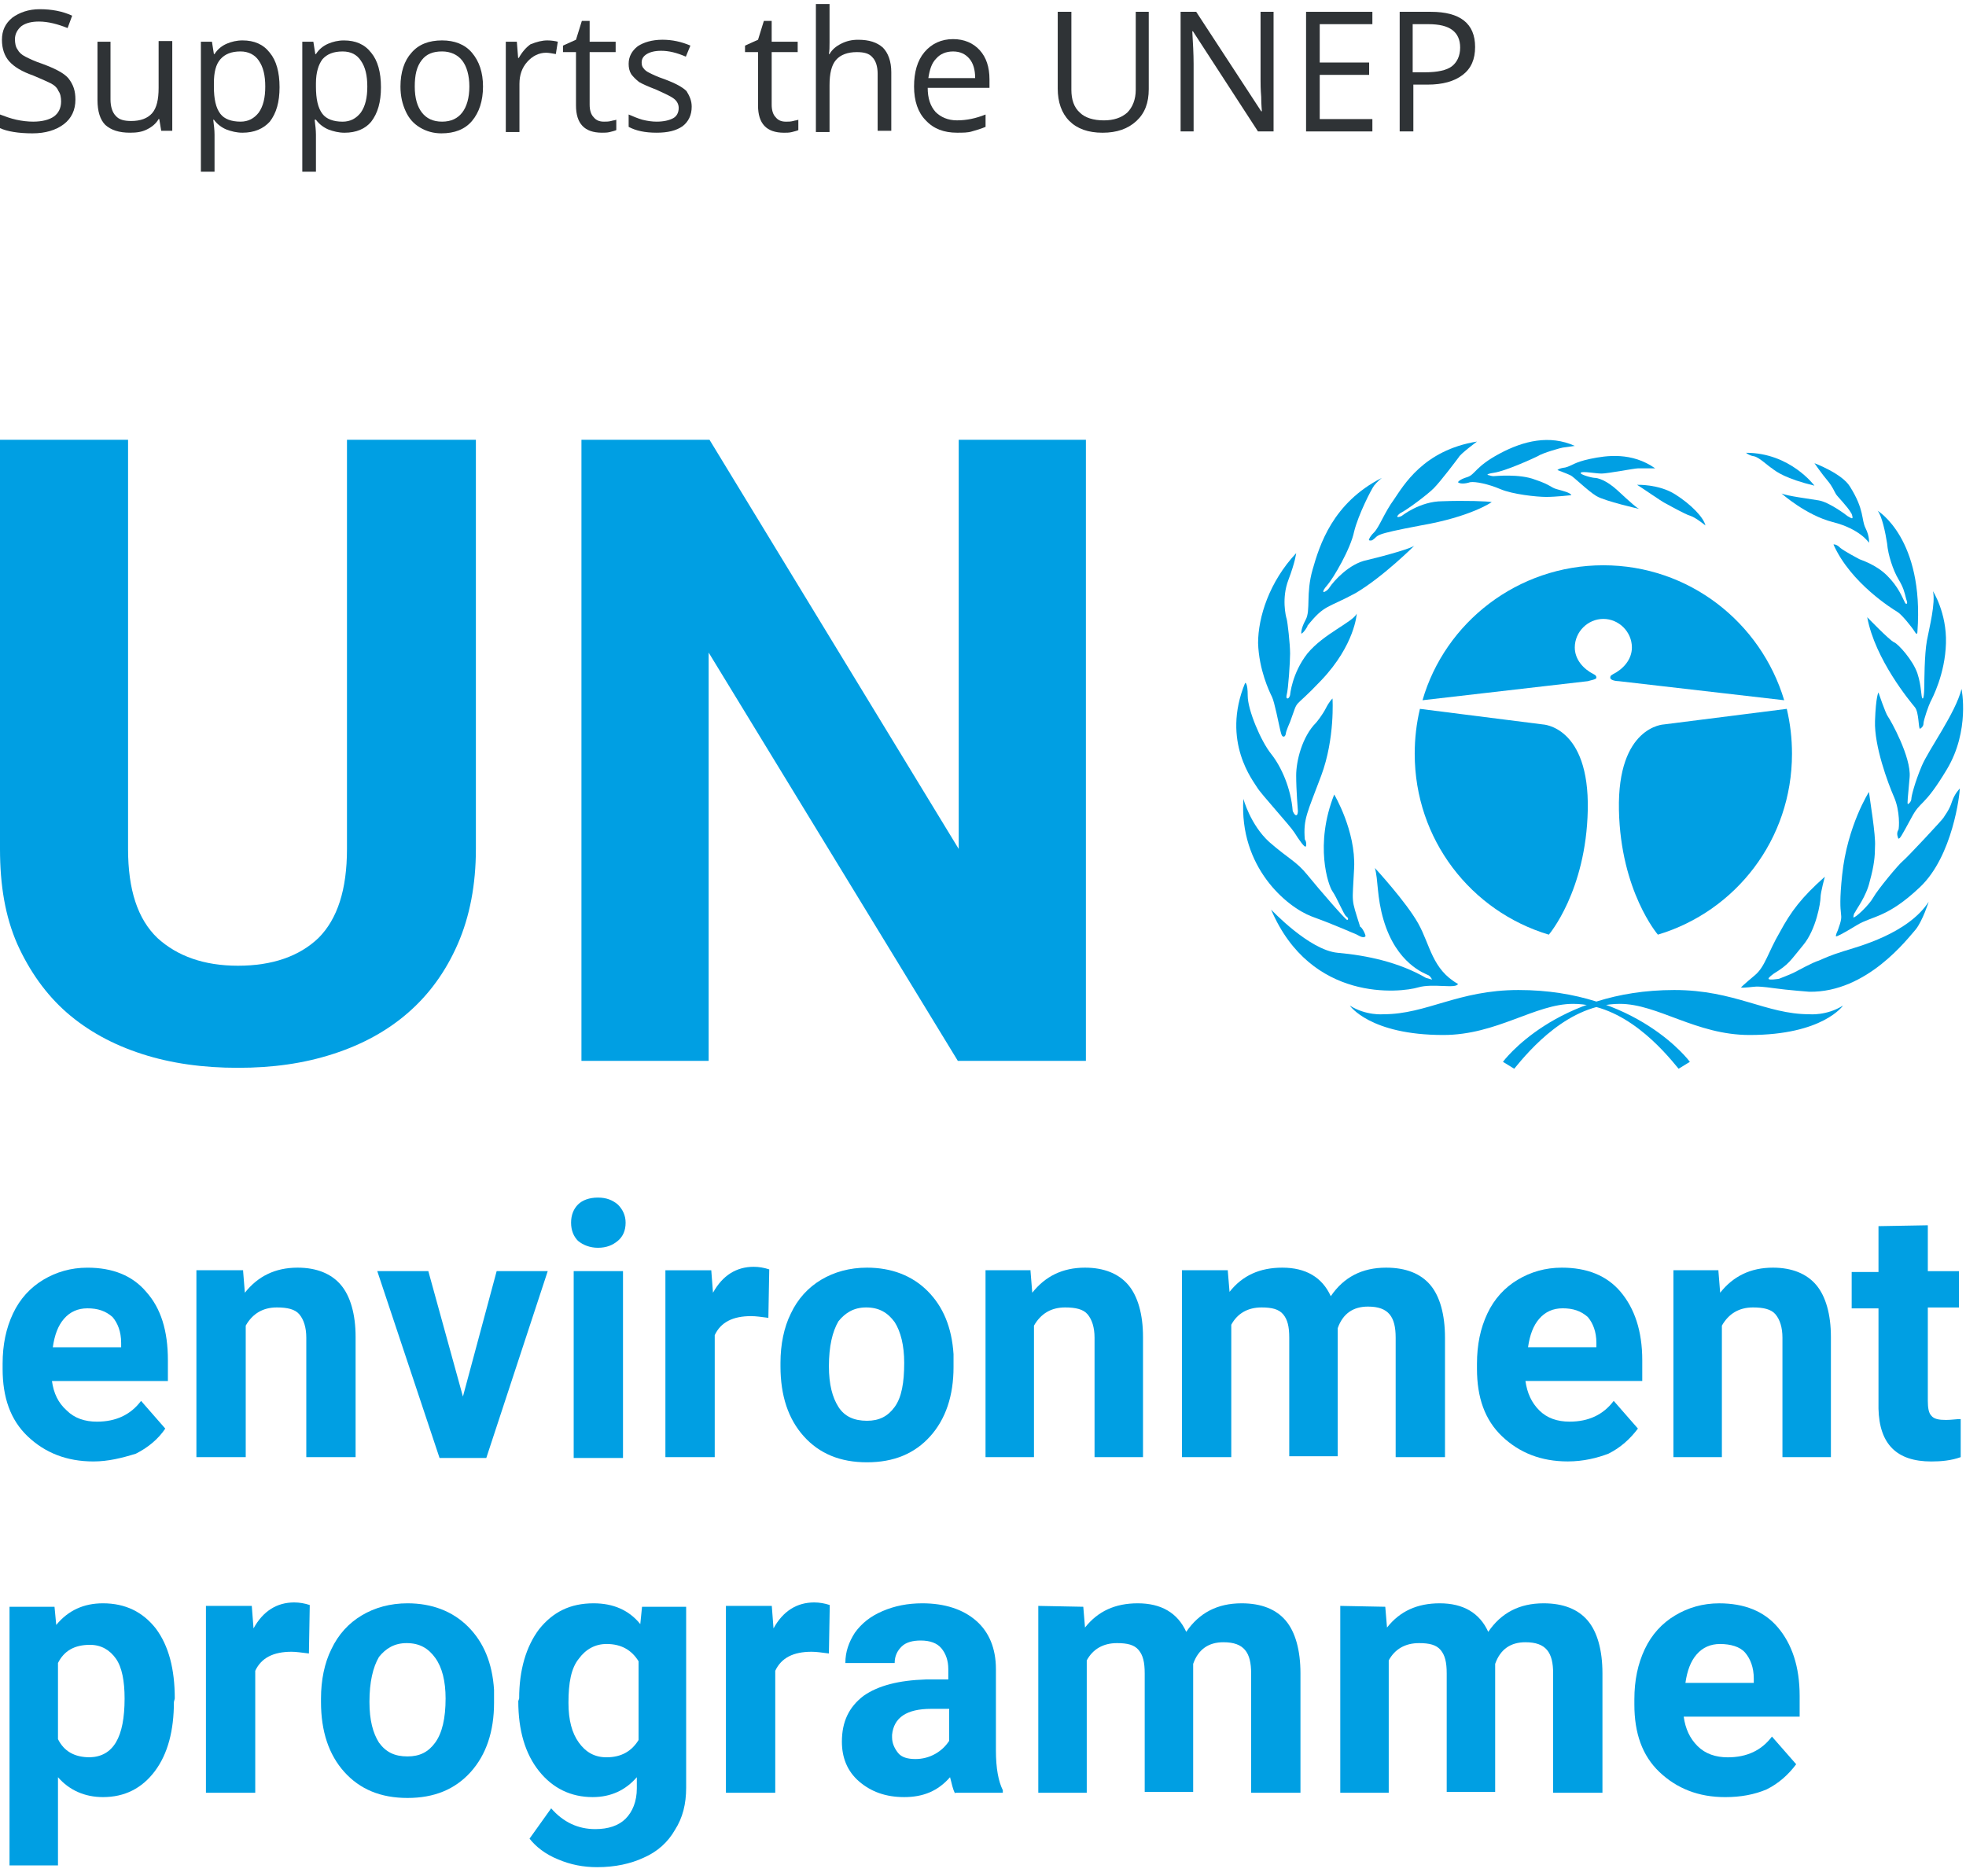 <?xml version="1.0" encoding="UTF-8"?> <svg xmlns="http://www.w3.org/2000/svg" width="88" height="84" viewBox="0 0 88 84" fill="none"><path d="M3.376 4.457C3.376 4.923 3.201 5.301 2.852 5.563C2.503 5.825 2.037 5.97 1.455 5.97C0.815 5.97 0.32 5.883 0 5.737V5.126C0.233 5.214 0.466 5.301 0.727 5.359C0.989 5.417 1.251 5.446 1.484 5.446C1.891 5.446 2.212 5.359 2.415 5.214C2.619 5.068 2.735 4.835 2.735 4.544C2.735 4.37 2.706 4.195 2.619 4.079C2.561 3.933 2.444 3.817 2.27 3.729C2.095 3.642 1.833 3.526 1.484 3.38C0.989 3.206 0.64 3.002 0.407 2.74C0.204 2.507 0.087 2.187 0.087 1.78C0.087 1.372 0.233 1.052 0.553 0.79C0.873 0.558 1.28 0.412 1.775 0.412C2.299 0.412 2.794 0.499 3.23 0.703L3.026 1.256C2.59 1.081 2.153 0.965 1.746 0.965C1.426 0.965 1.164 1.023 0.96 1.169C0.786 1.314 0.669 1.518 0.669 1.751C0.669 1.925 0.698 2.1 0.786 2.216C0.844 2.333 0.96 2.449 1.135 2.536C1.309 2.624 1.542 2.74 1.891 2.856C2.444 3.06 2.852 3.264 3.055 3.497C3.288 3.788 3.376 4.079 3.376 4.457Z" fill="#2F3336"></path><path d="M4.946 1.867V4.457C4.946 4.777 5.034 5.039 5.179 5.184C5.325 5.359 5.557 5.417 5.877 5.417C6.285 5.417 6.605 5.301 6.809 5.068C7.012 4.835 7.1 4.457 7.1 3.933V1.838H7.711V5.854H7.216L7.129 5.33H7.1C6.983 5.534 6.809 5.679 6.576 5.795C6.343 5.912 6.11 5.941 5.819 5.941C5.325 5.941 4.975 5.825 4.713 5.592C4.481 5.359 4.364 4.981 4.364 4.486V1.867H4.946Z" fill="#2F3336"></path><path d="M10.855 5.941C10.593 5.941 10.36 5.883 10.127 5.795C9.923 5.708 9.72 5.562 9.574 5.359H9.545C9.574 5.592 9.603 5.824 9.603 6.028V7.687H8.992V1.867H9.487L9.574 2.42H9.603C9.749 2.187 9.952 2.041 10.156 1.954C10.36 1.867 10.593 1.809 10.855 1.809C11.378 1.809 11.786 1.983 12.077 2.361C12.368 2.711 12.513 3.234 12.513 3.904C12.513 4.573 12.368 5.068 12.077 5.446C11.786 5.766 11.378 5.941 10.855 5.941ZM10.767 2.303C10.36 2.303 10.069 2.42 9.865 2.652C9.661 2.885 9.574 3.234 9.574 3.729V3.875C9.574 4.428 9.661 4.835 9.865 5.097C10.04 5.33 10.36 5.446 10.767 5.446C11.116 5.446 11.378 5.301 11.582 5.039C11.786 4.748 11.873 4.369 11.873 3.875C11.873 3.38 11.786 3.002 11.582 2.711C11.407 2.449 11.116 2.303 10.767 2.303Z" fill="#2F3336"></path><path d="M15.423 5.942C15.161 5.942 14.928 5.883 14.695 5.796C14.492 5.709 14.288 5.563 14.142 5.36H14.084C14.113 5.593 14.142 5.825 14.142 6.029V7.688H13.531V1.868H14.026L14.113 2.421H14.142C14.288 2.188 14.492 2.042 14.695 1.955C14.899 1.868 15.132 1.81 15.394 1.81C15.917 1.81 16.325 1.984 16.616 2.362C16.907 2.712 17.052 3.235 17.052 3.905C17.052 4.574 16.907 5.069 16.616 5.447C16.354 5.767 15.947 5.942 15.423 5.942ZM15.335 2.304C14.928 2.304 14.637 2.421 14.433 2.653C14.259 2.886 14.142 3.235 14.142 3.73V3.876C14.142 4.429 14.23 4.836 14.433 5.098C14.608 5.331 14.928 5.447 15.335 5.447C15.685 5.447 15.947 5.301 16.15 5.04C16.354 4.749 16.441 4.37 16.441 3.876C16.441 3.381 16.354 3.003 16.15 2.712C15.976 2.45 15.714 2.304 15.335 2.304Z" fill="#2F3336"></path><path d="M21.62 3.875C21.62 4.515 21.446 5.039 21.126 5.417C20.806 5.795 20.34 5.97 19.758 5.97C19.409 5.97 19.089 5.883 18.798 5.708C18.507 5.533 18.303 5.301 18.158 4.98C18.012 4.66 17.925 4.311 17.925 3.875C17.925 3.234 18.099 2.711 18.419 2.361C18.74 1.983 19.205 1.809 19.787 1.809C20.34 1.809 20.806 1.983 21.126 2.361C21.446 2.74 21.62 3.234 21.62 3.875ZM18.565 3.875C18.565 4.398 18.681 4.777 18.885 5.039C19.089 5.301 19.38 5.446 19.787 5.446C20.195 5.446 20.486 5.301 20.689 5.039C20.893 4.777 21.009 4.369 21.009 3.875C21.009 3.38 20.893 2.973 20.689 2.711C20.486 2.449 20.166 2.303 19.787 2.303C19.38 2.303 19.089 2.42 18.885 2.682C18.652 2.973 18.565 3.351 18.565 3.875Z" fill="#2F3336"></path><path d="M24.502 1.809C24.677 1.809 24.851 1.838 24.968 1.867L24.88 2.42C24.706 2.391 24.56 2.361 24.444 2.361C24.124 2.361 23.833 2.507 23.6 2.769C23.367 3.031 23.251 3.351 23.251 3.758V5.912H22.64V1.867H23.134L23.192 2.594H23.222C23.367 2.332 23.542 2.129 23.745 1.983C24.036 1.867 24.269 1.809 24.502 1.809Z" fill="#2F3336"></path><path d="M27.034 5.446C27.15 5.446 27.237 5.446 27.354 5.417C27.441 5.388 27.528 5.388 27.586 5.359V5.824C27.528 5.853 27.412 5.882 27.295 5.912C27.179 5.941 27.063 5.941 26.946 5.941C26.16 5.941 25.782 5.533 25.782 4.718V2.332H25.2V2.041L25.782 1.779L26.044 0.936H26.393V1.867H27.557V2.332H26.393V4.689C26.393 4.922 26.451 5.126 26.568 5.242C26.684 5.388 26.83 5.446 27.034 5.446Z" fill="#2F3336"></path><path d="M30.961 4.777C30.961 5.155 30.816 5.446 30.554 5.65C30.263 5.853 29.885 5.941 29.39 5.941C28.866 5.941 28.459 5.853 28.139 5.679V5.126C28.342 5.213 28.546 5.3 28.75 5.359C28.983 5.417 29.186 5.446 29.39 5.446C29.71 5.446 29.943 5.388 30.117 5.3C30.292 5.213 30.379 5.038 30.379 4.835C30.379 4.689 30.321 4.544 30.176 4.427C30.03 4.311 29.768 4.195 29.39 4.02C29.012 3.874 28.75 3.758 28.604 3.671C28.459 3.554 28.342 3.438 28.255 3.322C28.168 3.176 28.139 3.031 28.139 2.856C28.139 2.536 28.284 2.274 28.546 2.07C28.808 1.896 29.186 1.779 29.652 1.779C30.088 1.779 30.496 1.867 30.903 2.041L30.699 2.536C30.292 2.361 29.943 2.274 29.594 2.274C29.303 2.274 29.099 2.332 28.953 2.419C28.808 2.507 28.721 2.623 28.721 2.798C28.721 2.914 28.75 3.001 28.808 3.06C28.866 3.147 28.953 3.205 29.07 3.263C29.186 3.322 29.419 3.438 29.768 3.554C30.234 3.729 30.554 3.904 30.729 4.078C30.874 4.311 30.961 4.515 30.961 4.777Z" fill="#2F3336"></path><path d="M35.181 5.447C35.297 5.447 35.385 5.447 35.501 5.418C35.588 5.389 35.676 5.389 35.734 5.36V5.825C35.676 5.854 35.559 5.883 35.443 5.913C35.326 5.942 35.21 5.942 35.094 5.942C34.308 5.942 33.93 5.534 33.93 4.719V2.333H33.348V2.042L33.93 1.78L34.191 0.937H34.541V1.868H35.705V2.333H34.541V4.69C34.541 4.923 34.599 5.127 34.715 5.243C34.832 5.389 34.977 5.447 35.181 5.447Z" fill="#2F3336"></path><path d="M39.284 5.883V3.293C39.284 2.973 39.197 2.711 39.051 2.566C38.906 2.391 38.673 2.333 38.353 2.333C37.945 2.333 37.625 2.449 37.422 2.682C37.218 2.915 37.131 3.293 37.131 3.817V5.912H36.52V0.18H37.131V1.897C37.131 2.1 37.131 2.275 37.102 2.42H37.131C37.247 2.217 37.422 2.071 37.654 1.955C37.887 1.838 38.12 1.78 38.411 1.78C38.906 1.78 39.255 1.897 39.517 2.129C39.75 2.362 39.895 2.74 39.895 3.235V5.854H39.284V5.883Z" fill="#2F3336"></path><path d="M42.835 5.941C42.253 5.941 41.787 5.767 41.438 5.388C41.089 5.039 40.914 4.515 40.914 3.875C40.914 3.235 41.06 2.711 41.38 2.333C41.7 1.955 42.136 1.751 42.66 1.751C43.155 1.751 43.562 1.926 43.853 2.246C44.144 2.566 44.29 3.002 44.29 3.555V3.933H41.525C41.525 4.399 41.642 4.748 41.874 5.01C42.107 5.243 42.427 5.388 42.835 5.388C43.271 5.388 43.678 5.301 44.115 5.127V5.679C43.911 5.767 43.708 5.825 43.504 5.883C43.329 5.941 43.096 5.941 42.835 5.941ZM42.66 2.304C42.34 2.304 42.078 2.42 41.903 2.624C41.7 2.828 41.612 3.119 41.554 3.497H43.649C43.649 3.119 43.562 2.828 43.388 2.624C43.213 2.42 42.98 2.304 42.66 2.304Z" fill="#2F3336"></path><path d="M51.419 0.529V3.992C51.419 4.603 51.244 5.069 50.866 5.418C50.487 5.767 49.993 5.942 49.353 5.942C48.712 5.942 48.218 5.767 47.868 5.418C47.519 5.069 47.345 4.574 47.345 3.963V0.529H47.956V4.021C47.956 4.458 48.072 4.807 48.334 5.04C48.567 5.273 48.945 5.389 49.411 5.389C49.847 5.389 50.197 5.273 50.458 5.04C50.691 4.807 50.837 4.458 50.837 4.021V0.529H51.419Z" fill="#2F3336"></path><path d="M57.006 5.884H56.308L53.398 1.402H53.368C53.398 1.926 53.427 2.421 53.427 2.857V5.884H52.845V0.529H53.543L56.453 4.982H56.482C56.482 4.923 56.453 4.691 56.453 4.341C56.424 3.992 56.424 3.73 56.424 3.585V0.529H57.006V5.884Z" fill="#2F3336"></path><path d="M61.429 5.884H58.461V0.529H61.429V1.082H59.072V2.799H61.284V3.352H59.072V5.331H61.429V5.884Z" fill="#2F3336"></path><path d="M66.027 2.101C66.027 2.654 65.852 3.061 65.474 3.352C65.096 3.643 64.572 3.788 63.903 3.788H63.263V5.884H62.651V0.529H64.048C65.358 0.529 66.027 1.053 66.027 2.101ZM63.233 3.236H63.786C64.339 3.236 64.746 3.148 64.979 2.974C65.212 2.799 65.358 2.508 65.358 2.13C65.358 1.781 65.241 1.519 65.008 1.344C64.776 1.169 64.426 1.082 63.932 1.082H63.233V3.236Z" fill="#2F3336"></path><path d="M69.327 41.844C65.842 40.798 63.324 37.584 63.324 33.749C63.324 33.052 63.402 32.394 63.557 31.735L69.056 32.432C69.056 32.432 71.148 32.51 71.07 36.267C70.993 39.907 69.327 41.844 69.327 41.844Z" fill="#009FE3"></path><path d="M74.208 41.844C77.694 40.798 80.211 37.584 80.211 33.749C80.211 33.052 80.133 32.394 79.978 31.735L74.479 32.432C74.479 32.432 72.388 32.51 72.465 36.267C72.542 39.907 74.208 41.844 74.208 41.844Z" fill="#009FE3"></path><path d="M71.767 27.708C72.465 27.708 73.045 28.289 73.045 28.986C73.045 29.528 72.658 29.954 72.193 30.187C72.155 30.225 72.077 30.225 72.077 30.341C72.077 30.458 72.348 30.496 72.465 30.496L79.862 31.349C78.816 27.863 75.602 25.307 71.767 25.307C67.933 25.307 64.68 27.863 63.673 31.349L71.07 30.496C71.186 30.458 71.457 30.419 71.457 30.341C71.457 30.264 71.419 30.225 71.341 30.187C70.877 29.954 70.489 29.528 70.489 28.986C70.489 28.289 71.07 27.708 71.767 27.708Z" fill="#009FE3"></path><path d="M75.136 47.847L75.64 47.537C75.64 47.537 73.277 44.322 67.971 44.322C65.26 44.322 63.866 45.407 61.929 45.407C61.929 45.407 61.155 45.484 60.419 45.019C60.419 45.019 61.31 46.336 64.602 46.336C67.003 46.336 68.707 44.942 70.411 44.942C72.696 44.942 74.439 46.995 75.136 47.847Z" fill="#009FE3"></path><path d="M67.777 47.847L67.273 47.537C67.273 47.537 69.636 44.322 74.942 44.322C77.653 44.322 79.047 45.407 80.984 45.407C80.984 45.407 81.758 45.484 82.494 45.019C82.494 45.019 81.603 46.336 78.311 46.336C75.91 46.336 74.206 44.942 72.502 44.942C70.217 44.942 68.474 46.995 67.777 47.847Z" fill="#009FE3"></path><path d="M65.26 44.05C65.183 44.282 64.137 44.011 63.479 44.205C62.704 44.437 58.676 44.902 56.895 40.719C56.895 40.719 58.599 42.54 59.877 42.656C61.194 42.772 62.627 43.082 63.827 43.779L64.098 43.856C64.098 43.856 64.059 43.74 63.943 43.663C63.788 43.585 62.51 43.159 61.929 41.184C61.62 40.138 61.697 39.403 61.542 38.86C61.542 38.86 62.936 40.371 63.479 41.339C64.021 42.307 64.098 43.392 65.26 44.05Z" fill="#009FE3"></path><path d="M61.116 41.921C61 42.037 60.767 41.843 60.651 41.805C60.535 41.766 59.877 41.456 58.715 41.03C57.591 40.604 55.461 38.823 55.655 35.763C55.655 35.763 55.965 36.925 56.817 37.7C57.708 38.474 58.017 38.551 58.521 39.171C59.024 39.791 60.264 41.224 60.303 41.185C60.341 41.185 60.38 41.108 60.264 41.03C60.148 40.953 59.838 40.178 59.644 39.907C59.45 39.636 58.831 37.816 59.721 35.569C59.721 35.569 60.69 37.196 60.612 38.861C60.535 40.527 60.457 40.139 60.883 41.495C60.961 41.495 61.154 41.882 61.116 41.921Z" fill="#009FE3"></path><path d="M58.444 37.894C58.405 37.971 58.134 37.584 57.94 37.274C57.746 36.964 56.43 35.531 56.275 35.26C56.12 34.989 54.648 33.207 55.733 30.574C55.733 30.574 55.849 30.535 55.849 31.155C55.849 31.774 56.43 33.169 56.895 33.749C57.359 34.331 57.785 35.299 57.863 36.306C57.863 36.306 57.94 36.499 58.018 36.499C58.095 36.499 58.095 36.306 58.095 36.306C58.095 36.306 58.018 35.376 58.018 34.718C58.018 34.059 58.289 32.975 58.908 32.355C58.908 32.355 59.179 32.045 59.373 31.658C59.373 31.658 59.489 31.426 59.644 31.271C59.644 31.271 59.761 33.052 59.141 34.718C58.521 36.383 58.328 36.654 58.405 37.584C58.482 37.661 58.482 37.894 58.444 37.894Z" fill="#009FE3"></path><path d="M57.437 32.974C57.359 32.974 57.32 32.742 57.282 32.587C57.243 32.432 57.049 31.425 56.933 31.193C56.817 30.96 56.352 29.992 56.313 28.792C56.313 27.63 56.817 26.042 58.018 24.764C58.018 24.764 57.979 25.151 57.669 25.964C57.359 26.778 57.553 27.591 57.592 27.707C57.63 27.823 57.746 28.83 57.746 29.256C57.746 29.605 57.669 30.844 57.592 31.115C57.592 31.115 57.553 31.27 57.63 31.27C57.708 31.27 57.746 31.115 57.746 31.115C57.746 31.115 57.824 30.147 58.521 29.256C59.257 28.366 60.535 27.862 60.729 27.475C60.729 27.475 60.651 28.869 59.141 30.457C57.785 31.89 58.172 31.154 57.746 32.316C57.746 32.316 57.553 32.742 57.553 32.858C57.514 33.013 57.437 32.974 57.437 32.974Z" fill="#009FE3"></path><path d="M58.249 28.366C58.249 28.366 58.211 28.172 58.443 27.746C58.675 27.32 58.443 26.584 58.753 25.5C59.063 24.415 59.644 22.518 61.851 21.395C61.851 21.395 61.619 21.588 61.503 21.743C61.387 21.898 60.806 23.021 60.612 23.796C60.457 24.57 59.682 25.887 59.411 26.197C59.14 26.507 59.257 26.507 59.257 26.507C59.257 26.507 59.411 26.468 59.528 26.274C59.682 26.042 60.38 25.229 61.193 25.074C62.006 24.88 63.246 24.532 63.323 24.415C63.323 24.415 61.929 25.81 60.69 26.546C59.411 27.243 59.295 27.049 58.521 28.017C58.559 28.017 58.327 28.366 58.249 28.366Z" fill="#009FE3"></path><path d="M61.272 24.183C61.272 24.183 61.272 24.067 61.504 23.834C61.736 23.602 61.969 22.943 62.395 22.363C62.821 21.743 63.712 20.155 66.113 19.768C66.113 19.768 65.377 20.31 65.299 20.465C65.183 20.62 64.486 21.549 64.176 21.859C63.866 22.169 62.976 22.827 62.666 22.982C62.666 22.982 62.511 23.098 62.55 23.137C62.588 23.176 62.743 23.098 62.743 23.098C62.743 23.098 63.556 22.44 64.564 22.44C65.57 22.401 66.616 22.44 66.771 22.479C66.771 22.479 65.842 23.137 63.595 23.524C61.349 23.95 61.775 23.95 61.426 24.183C61.426 24.183 61.349 24.221 61.272 24.183Z" fill="#009FE3"></path><path d="M65.261 21.588C65.261 21.588 65.299 21.472 65.687 21.356C66.035 21.24 66.035 20.891 67.12 20.31C68.204 19.729 69.366 19.458 70.489 19.962C70.489 19.962 69.986 20.039 69.947 20.039C69.908 20.039 69.056 20.271 68.824 20.426C68.591 20.543 67.391 21.085 66.887 21.162C66.384 21.24 66.655 21.278 66.655 21.278C66.655 21.278 66.771 21.317 66.849 21.317C66.926 21.317 68.011 21.201 68.708 21.472C69.405 21.704 69.405 21.821 69.676 21.898C69.947 21.976 70.296 22.053 70.334 22.169C70.334 22.169 69.637 22.247 69.211 22.247C68.785 22.247 67.701 22.131 67.159 21.898C66.616 21.666 66.035 21.549 65.803 21.588C65.571 21.666 65.338 21.666 65.261 21.588Z" fill="#009FE3"></path><path d="M69.713 21.046C69.713 21.046 69.752 20.968 70.061 20.93C70.371 20.852 70.449 20.697 71.185 20.542C71.921 20.387 73.044 20.233 74.089 20.968C74.089 20.968 73.47 20.968 73.315 20.968C73.16 20.968 71.959 21.201 71.688 21.201C71.417 21.201 70.836 21.084 70.759 21.162C70.681 21.239 71.262 21.394 71.378 21.394C71.495 21.394 71.882 21.472 72.424 21.975C72.966 22.479 73.315 22.789 73.392 22.789C73.392 22.789 71.843 22.44 71.456 22.208C71.068 21.975 70.41 21.317 70.294 21.278C70.139 21.201 69.713 21.046 69.713 21.046Z" fill="#009FE3"></path><path d="M73.277 21.705C73.277 21.705 74.246 21.666 74.981 22.131C75.717 22.596 76.26 23.177 76.337 23.525C76.337 23.525 75.911 23.177 75.679 23.099C75.407 23.022 74.672 22.596 74.517 22.518C74.362 22.441 73.471 21.821 73.277 21.705Z" fill="#009FE3"></path><path d="M77.926 44.206C77.926 44.206 78.081 44.051 78.546 43.664C79.01 43.277 79.126 42.657 79.669 41.728C80.172 40.798 80.637 40.178 81.683 39.249C81.683 39.249 81.489 39.946 81.489 40.178C81.489 40.411 81.295 41.611 80.714 42.309C80.133 43.006 80.095 43.161 79.397 43.587C79.397 43.587 79.126 43.78 79.165 43.819C79.165 43.897 79.63 43.819 79.63 43.819C79.63 43.819 80.133 43.626 80.288 43.548C80.443 43.471 81.14 43.083 81.411 43.006C81.683 42.89 81.915 42.773 82.535 42.58C83.154 42.386 85.401 41.805 86.33 40.372C86.33 40.372 86.059 41.224 85.749 41.611C85.401 41.999 83.58 44.439 80.985 44.4C80.985 44.4 79.978 44.323 79.436 44.245C78.894 44.168 78.7 44.168 78.623 44.168C78.507 44.168 78.003 44.245 77.926 44.206Z" fill="#009FE3"></path><path d="M83.656 35.455C83.656 35.455 82.688 36.965 82.456 39.173C82.223 41.38 82.611 40.683 82.262 41.651C82.262 41.651 82.146 41.884 82.185 41.923C82.223 41.923 82.417 41.845 83.114 41.419C83.811 40.993 84.47 41.109 85.941 39.715C87.413 38.321 87.723 35.532 87.723 35.3C87.723 35.3 87.491 35.532 87.374 35.881C87.258 36.268 87.026 36.539 86.987 36.617C86.948 36.694 85.361 38.398 85.167 38.553C84.973 38.708 84.044 39.831 83.85 40.18C83.656 40.528 83.037 41.109 82.959 41.071C82.959 41.071 82.959 40.916 83.037 40.838C83.075 40.722 83.54 40.141 83.695 39.444C83.889 38.747 83.927 38.321 83.927 37.895C83.966 37.391 83.695 35.803 83.656 35.455Z" fill="#009FE3"></path><path d="M84.973 37.545C84.973 37.545 84.857 37.313 84.973 37.158C85.012 37.08 85.051 36.306 84.78 35.686C84.508 35.066 83.889 33.401 83.927 32.278C83.966 31.155 84.082 31 84.082 31C84.082 31 84.392 31.929 84.508 32.084C84.625 32.239 85.554 33.904 85.477 34.795C85.399 35.686 85.361 35.996 85.399 35.996C85.438 35.996 85.554 35.88 85.554 35.763C85.554 35.647 85.709 35.028 86.019 34.292C86.329 33.556 87.529 31.929 87.8 30.845C87.8 30.845 88.188 32.704 87.142 34.447C86.096 36.189 85.98 35.802 85.554 36.615C85.089 37.468 85.051 37.545 84.973 37.545Z" fill="#009FE3"></path><path d="M85.942 32.627C85.864 32.627 85.903 31.891 85.709 31.659C85.516 31.426 83.928 29.528 83.579 27.631C83.579 27.631 84.586 28.676 84.78 28.754C84.973 28.831 85.632 29.567 85.825 30.148C86.019 30.729 85.98 31.233 86.058 31.271C86.135 31.31 86.135 30.613 86.135 30.613C86.135 30.613 86.135 29.296 86.251 28.676C86.368 28.057 86.639 27.011 86.523 26.469C86.523 26.469 87.142 27.437 87.103 28.793C87.065 30.187 86.484 31.271 86.406 31.426C86.329 31.581 86.097 32.239 86.097 32.394C86.097 32.549 85.942 32.627 85.942 32.627Z" fill="#009FE3"></path><path d="M84.044 22.866C84.044 22.866 86.135 24.106 85.825 28.288C85.825 28.288 85.825 28.482 85.709 28.288C85.593 28.095 85.128 27.514 84.934 27.398C84.741 27.281 82.843 26.119 82.068 24.377C82.068 24.377 82.184 24.338 82.378 24.532C82.572 24.686 83.153 24.996 83.23 25.035C83.308 25.074 83.966 25.267 84.47 25.771C84.973 26.274 85.128 26.7 85.283 27.01C85.283 27.01 85.438 27.127 85.322 26.817C85.244 26.507 85.206 26.313 84.973 25.926C84.741 25.539 84.508 24.841 84.47 24.338C84.392 23.834 84.237 23.099 84.044 22.866Z" fill="#009FE3"></path><path d="M83.657 24.3C83.657 24.3 83.695 24.029 83.502 23.642C83.308 23.255 83.463 22.829 82.805 21.783C82.456 21.202 81.217 20.737 81.217 20.737C81.217 20.737 81.565 21.241 81.798 21.512C82.03 21.783 82.108 22.015 82.185 22.132C82.263 22.248 82.689 22.674 82.844 22.945C82.882 22.984 82.921 23.1 82.921 23.177C82.921 23.255 82.766 23.139 82.689 23.1C82.65 23.061 81.875 22.48 81.41 22.403C80.946 22.325 80.016 22.209 79.745 22.093C79.745 22.093 80.829 23.061 82.03 23.371C83.269 23.681 83.657 24.3 83.657 24.3Z" fill="#009FE3"></path><path d="M81.216 21.743C81.216 21.743 80.132 20.271 78.156 20.271C78.156 20.271 78.272 20.388 78.505 20.426C78.737 20.465 79.124 20.852 79.318 20.969C79.512 21.123 79.938 21.433 81.216 21.743Z" fill="#009FE3"></path><path d="M21.301 19.688V38.007C21.301 39.594 21.03 41.028 20.488 42.267C19.946 43.506 19.21 44.513 18.28 45.327C17.351 46.14 16.228 46.76 14.911 47.185C13.594 47.612 12.2 47.805 10.651 47.805C9.101 47.805 7.668 47.612 6.352 47.185C5.035 46.76 3.912 46.14 2.982 45.327C2.053 44.513 1.317 43.468 0.775 42.267C0.232 41.028 0 39.633 0 38.007V19.688H5.732V38.007C5.732 39.827 6.158 41.144 7.049 41.996C7.94 42.809 9.14 43.235 10.651 43.235C12.2 43.235 13.4 42.809 14.252 41.996C15.105 41.144 15.531 39.827 15.531 38.007V19.688H21.301Z" fill="#009FE3"></path><path d="M48.606 47.495H42.874L31.72 29.215V47.495H26.026V19.688H31.758L42.913 38.007V19.688H48.606V47.495Z" fill="#009FE3"></path><path d="M4.184 65.428C2.983 65.428 2.015 65.041 1.24 64.305C0.466 63.569 0.117 62.562 0.117 61.284V61.052C0.117 60.2 0.272 59.464 0.582 58.806C0.892 58.147 1.357 57.644 1.937 57.295C2.518 56.947 3.177 56.753 3.913 56.753C5.036 56.753 5.927 57.102 6.546 57.837C7.205 58.573 7.515 59.58 7.515 60.897V61.827H2.325C2.402 62.369 2.596 62.795 2.983 63.143C3.332 63.492 3.796 63.647 4.339 63.647C5.191 63.647 5.849 63.337 6.314 62.717L7.398 63.957C7.089 64.421 6.624 64.809 6.082 65.08C5.462 65.273 4.842 65.428 4.184 65.428ZM3.913 58.573C3.487 58.573 3.138 58.728 2.867 59.038C2.596 59.348 2.441 59.774 2.364 60.316H5.423V60.122C5.423 59.619 5.268 59.232 5.036 58.961C4.726 58.689 4.377 58.573 3.913 58.573Z" fill="#009FE3"></path><path d="M10.882 56.907L10.96 57.875C11.541 57.139 12.315 56.752 13.322 56.752C14.174 56.752 14.833 57.023 15.259 57.526C15.685 58.03 15.917 58.843 15.917 59.85V65.234H13.71V59.889C13.71 59.424 13.594 59.076 13.4 58.843C13.206 58.611 12.858 58.533 12.393 58.533C11.773 58.533 11.308 58.805 10.999 59.347V65.234H8.791V56.868H10.882V56.907Z" fill="#009FE3"></path><path d="M20.721 62.523L22.231 56.907H24.517L21.767 65.273H19.675L16.887 56.907H19.172L20.721 62.523Z" fill="#009FE3"></path><path d="M25.562 54.738C25.562 54.39 25.679 54.119 25.872 53.925C26.066 53.731 26.376 53.615 26.763 53.615C27.15 53.615 27.422 53.731 27.654 53.925C27.886 54.157 28.003 54.429 28.003 54.738C28.003 55.087 27.886 55.358 27.654 55.552C27.422 55.745 27.15 55.862 26.763 55.862C26.415 55.862 26.105 55.745 25.872 55.552C25.679 55.358 25.562 55.087 25.562 54.738ZM27.886 65.273H25.679V56.907H27.886V65.273Z" fill="#009FE3"></path><path d="M34.393 58.999C34.083 58.96 33.851 58.922 33.618 58.922C32.805 58.922 32.263 59.193 31.992 59.773V65.234H29.784V56.869H31.837L31.914 57.876C32.34 57.101 32.96 56.714 33.735 56.714C33.967 56.714 34.199 56.753 34.432 56.83L34.393 58.999Z" fill="#009FE3"></path><path d="M34.935 61.012C34.935 60.199 35.09 59.424 35.399 58.805C35.709 58.146 36.174 57.643 36.755 57.294C37.336 56.946 38.033 56.752 38.807 56.752C39.892 56.752 40.822 57.1 41.519 57.798C42.216 58.495 42.603 59.424 42.681 60.625V61.206C42.681 62.484 42.332 63.53 41.635 64.304C40.938 65.079 40.008 65.466 38.807 65.466C37.607 65.466 36.677 65.079 35.98 64.304C35.283 63.53 34.935 62.484 34.935 61.167V61.012ZM37.103 61.167C37.103 61.98 37.258 62.561 37.529 62.987C37.801 63.413 38.227 63.607 38.807 63.607C39.35 63.607 39.737 63.413 40.047 62.987C40.357 62.561 40.473 61.903 40.473 61.012C40.473 60.238 40.318 59.618 40.047 59.192C39.737 58.766 39.35 58.533 38.769 58.533C38.227 58.533 37.839 58.766 37.529 59.153C37.258 59.618 37.103 60.276 37.103 61.167Z" fill="#009FE3"></path><path d="M46.127 56.907L46.205 57.875C46.786 57.139 47.56 56.752 48.567 56.752C49.419 56.752 50.078 57.023 50.504 57.526C50.93 58.03 51.162 58.843 51.162 59.85V65.234H48.993V59.889C48.993 59.424 48.877 59.076 48.683 58.843C48.49 58.611 48.141 58.533 47.676 58.533C47.057 58.533 46.592 58.805 46.282 59.347V65.234H44.113V56.868H46.127V56.907Z" fill="#009FE3"></path><path d="M54.958 56.907L55.035 57.836C55.616 57.1 56.391 56.752 57.398 56.752C58.444 56.752 59.179 57.178 59.567 58.03C60.148 57.178 60.961 56.752 62.045 56.752C62.936 56.752 63.595 57.023 64.021 57.526C64.447 58.03 64.679 58.843 64.679 59.889V65.234H62.471V59.889C62.471 59.424 62.394 59.076 62.2 58.843C62.007 58.611 61.697 58.495 61.232 58.495C60.574 58.495 60.109 58.805 59.877 59.463V65.195H57.708V59.889C57.708 59.386 57.63 59.076 57.437 58.843C57.243 58.611 56.933 58.533 56.468 58.533C55.849 58.533 55.384 58.805 55.113 59.308V65.234H52.905V56.868H54.958V56.907Z" fill="#009FE3"></path><path d="M70.178 65.427C68.977 65.427 68.009 65.04 67.234 64.304C66.46 63.568 66.111 62.561 66.111 61.283V61.051C66.111 60.199 66.266 59.463 66.576 58.805C66.886 58.146 67.351 57.643 67.932 57.294C68.513 56.946 69.171 56.752 69.907 56.752C71.03 56.752 71.921 57.1 72.54 57.836C73.16 58.572 73.509 59.579 73.509 60.896V61.825H68.28C68.358 62.368 68.551 62.794 68.9 63.142C69.248 63.491 69.713 63.646 70.255 63.646C71.108 63.646 71.766 63.336 72.231 62.716L73.315 63.956C72.966 64.42 72.54 64.808 71.998 65.079C71.495 65.272 70.875 65.427 70.178 65.427ZM69.946 58.572C69.519 58.572 69.171 58.727 68.9 59.037C68.629 59.347 68.474 59.773 68.396 60.315H71.456V60.121C71.456 59.618 71.301 59.231 71.069 58.959C70.759 58.688 70.41 58.572 69.946 58.572Z" fill="#009FE3"></path><path d="M76.918 56.907L76.996 57.875C77.577 57.139 78.351 56.752 79.358 56.752C80.21 56.752 80.869 57.023 81.295 57.526C81.721 58.03 81.953 58.843 81.953 59.85V65.234H79.784V59.889C79.784 59.424 79.668 59.076 79.474 58.843C79.281 58.611 78.932 58.533 78.467 58.533C77.848 58.533 77.383 58.805 77.073 59.347V65.234H74.904V56.868H76.918V56.907Z" fill="#009FE3"></path><path d="M86.291 54.855V56.908H87.685V58.535H86.291V62.718C86.291 63.027 86.33 63.26 86.446 63.376C86.562 63.531 86.794 63.57 87.104 63.57C87.337 63.57 87.569 63.531 87.763 63.531V65.235C87.337 65.39 86.872 65.429 86.446 65.429C84.897 65.429 84.122 64.654 84.083 63.066V58.574H82.883V56.947H84.083V54.894L86.291 54.855Z" fill="#009FE3"></path><path d="M7.784 76.195C7.784 77.473 7.513 78.518 6.932 79.293C6.351 80.067 5.577 80.455 4.609 80.455C3.795 80.455 3.098 80.145 2.595 79.564V83.514H0.426V71.934H2.44L2.517 72.748C3.059 72.089 3.757 71.779 4.609 71.779C5.616 71.779 6.39 72.167 6.971 72.903C7.552 73.677 7.823 74.723 7.823 76.04L7.784 76.195ZM5.577 76.04C5.577 75.265 5.461 74.645 5.19 74.258C4.918 73.871 4.531 73.638 4.028 73.638C3.33 73.638 2.866 73.909 2.595 74.452V77.86C2.866 78.402 3.33 78.673 4.028 78.673C5.073 78.634 5.577 77.782 5.577 76.04Z" fill="#009FE3"></path><path d="M13.827 74.025C13.517 73.987 13.246 73.948 13.052 73.948C12.239 73.948 11.697 74.219 11.425 74.8V80.261H9.218V71.895H11.27L11.348 72.902C11.774 72.127 12.394 71.74 13.168 71.74C13.401 71.74 13.633 71.779 13.865 71.856L13.827 74.025Z" fill="#009FE3"></path><path d="M14.368 76.04C14.368 75.226 14.523 74.452 14.833 73.832C15.143 73.174 15.607 72.67 16.189 72.322C16.769 71.973 17.466 71.779 18.241 71.779C19.326 71.779 20.255 72.128 20.952 72.825C21.649 73.522 22.037 74.452 22.114 75.652V76.233C22.114 77.511 21.765 78.557 21.068 79.332C20.371 80.106 19.442 80.493 18.241 80.493C17.041 80.493 16.111 80.106 15.414 79.332C14.717 78.557 14.368 77.511 14.368 76.195V76.04ZM16.537 76.195C16.537 77.008 16.692 77.589 16.963 78.015C17.273 78.441 17.66 78.634 18.241 78.634C18.783 78.634 19.171 78.441 19.48 78.015C19.79 77.589 19.945 76.93 19.945 76.04C19.945 75.265 19.79 74.645 19.48 74.219C19.171 73.793 18.783 73.561 18.202 73.561C17.66 73.561 17.273 73.793 16.963 74.18C16.692 74.645 16.537 75.304 16.537 76.195Z" fill="#009FE3"></path><path d="M23.238 76.04C23.238 74.761 23.548 73.716 24.129 72.941C24.748 72.167 25.523 71.779 26.569 71.779C27.459 71.779 28.157 72.089 28.66 72.709L28.738 71.934H30.713V80.029C30.713 80.765 30.558 81.384 30.209 81.927C29.899 82.469 29.435 82.895 28.815 83.166C28.234 83.437 27.537 83.592 26.724 83.592C26.104 83.592 25.523 83.476 24.981 83.243C24.4 83.011 23.974 82.662 23.703 82.314L24.671 80.958C25.213 81.578 25.872 81.888 26.646 81.888C27.227 81.888 27.692 81.733 28.002 81.423C28.311 81.113 28.505 80.648 28.505 80.067V79.564C28.002 80.145 27.343 80.455 26.53 80.455C25.562 80.455 24.748 80.067 24.129 79.293C23.509 78.518 23.199 77.473 23.199 76.156L23.238 76.04ZM25.445 76.233C25.445 77.008 25.601 77.589 25.91 78.015C26.22 78.441 26.607 78.673 27.15 78.673C27.808 78.673 28.273 78.402 28.583 77.899V74.374C28.273 73.871 27.808 73.6 27.15 73.6C26.646 73.6 26.22 73.832 25.91 74.258C25.562 74.684 25.445 75.342 25.445 76.233Z" fill="#009FE3"></path><path d="M37.102 74.025C36.792 73.987 36.56 73.948 36.327 73.948C35.514 73.948 34.972 74.219 34.701 74.8V80.261H32.493V71.895H34.546L34.623 72.902C35.049 72.127 35.669 71.74 36.444 71.74C36.676 71.74 36.908 71.779 37.141 71.856L37.102 74.025Z" fill="#009FE3"></path><path d="M42.757 80.3C42.641 80.106 42.602 79.835 42.525 79.564C41.983 80.184 41.324 80.455 40.472 80.455C39.659 80.455 39 80.222 38.458 79.758C37.916 79.293 37.684 78.673 37.684 77.976C37.684 77.085 37.993 76.427 38.652 75.923C39.31 75.459 40.24 75.226 41.44 75.188H42.447V74.723C42.447 74.335 42.331 74.026 42.138 73.793C41.944 73.561 41.634 73.445 41.208 73.445C40.859 73.445 40.55 73.522 40.356 73.716C40.162 73.909 40.046 74.142 40.046 74.452H37.839C37.839 73.948 37.993 73.522 38.264 73.096C38.574 72.67 38.962 72.36 39.504 72.128C40.046 71.895 40.627 71.779 41.285 71.779C42.292 71.779 43.106 72.05 43.687 72.554C44.268 73.057 44.578 73.793 44.578 74.723V78.363C44.578 79.177 44.694 79.758 44.887 80.145V80.261H42.757V80.3ZM40.976 78.751C41.285 78.751 41.595 78.673 41.866 78.518C42.138 78.363 42.331 78.17 42.486 77.937V76.504H41.673C40.588 76.504 40.007 76.892 39.93 77.666V77.782C39.93 78.053 40.046 78.286 40.201 78.48C40.356 78.673 40.627 78.751 40.976 78.751Z" fill="#009FE3"></path><path d="M48.489 71.934L48.566 72.864C49.147 72.128 49.922 71.779 50.928 71.779C51.974 71.779 52.71 72.205 53.097 73.057C53.678 72.205 54.492 71.779 55.576 71.779C56.467 71.779 57.125 72.05 57.551 72.554C57.977 73.057 58.21 73.871 58.21 74.916V80.261H56.002V74.916C56.002 74.452 55.925 74.103 55.731 73.871C55.537 73.638 55.227 73.522 54.763 73.522C54.104 73.522 53.64 73.832 53.407 74.49V80.222H51.238V74.916C51.238 74.413 51.161 74.103 50.967 73.871C50.774 73.638 50.464 73.561 49.999 73.561C49.379 73.561 48.915 73.832 48.644 74.335V80.261H46.475V71.895L48.489 71.934Z" fill="#009FE3"></path><path d="M62.006 71.934L62.084 72.864C62.664 72.128 63.439 71.779 64.446 71.779C65.492 71.779 66.228 72.205 66.615 73.057C67.196 72.205 68.009 71.779 69.094 71.779C69.984 71.779 70.643 72.05 71.069 72.554C71.495 73.057 71.727 73.871 71.727 74.916V80.261H69.52V74.916C69.52 74.452 69.442 74.103 69.249 73.871C69.055 73.638 68.745 73.522 68.28 73.522C67.622 73.522 67.157 73.832 66.925 74.49V80.222H64.756V74.916C64.756 74.413 64.678 74.103 64.485 73.871C64.291 73.638 63.981 73.561 63.517 73.561C62.897 73.561 62.432 73.832 62.161 74.335V80.261H59.992V71.895L62.006 71.934Z" fill="#009FE3"></path><path d="M77.223 80.456C76.022 80.456 75.054 80.068 74.279 79.333C73.505 78.597 73.156 77.59 73.156 76.312V76.079C73.156 75.227 73.311 74.491 73.621 73.833C73.931 73.174 74.396 72.671 74.977 72.323C75.558 71.974 76.216 71.78 76.952 71.78C78.075 71.78 78.966 72.129 79.585 72.865C80.205 73.601 80.554 74.608 80.554 75.924V76.854H75.364C75.441 77.396 75.635 77.822 75.984 78.171C76.332 78.519 76.797 78.674 77.339 78.674C78.191 78.674 78.85 78.364 79.314 77.745L80.399 78.984C80.05 79.449 79.624 79.836 79.082 80.107C78.54 80.34 77.92 80.456 77.223 80.456ZM76.99 73.601C76.564 73.601 76.216 73.755 75.945 74.065C75.674 74.375 75.519 74.801 75.441 75.343H78.501V75.15C78.501 74.646 78.346 74.259 78.114 73.988C77.881 73.717 77.455 73.601 76.99 73.601Z" fill="#009FE3"></path></svg> 